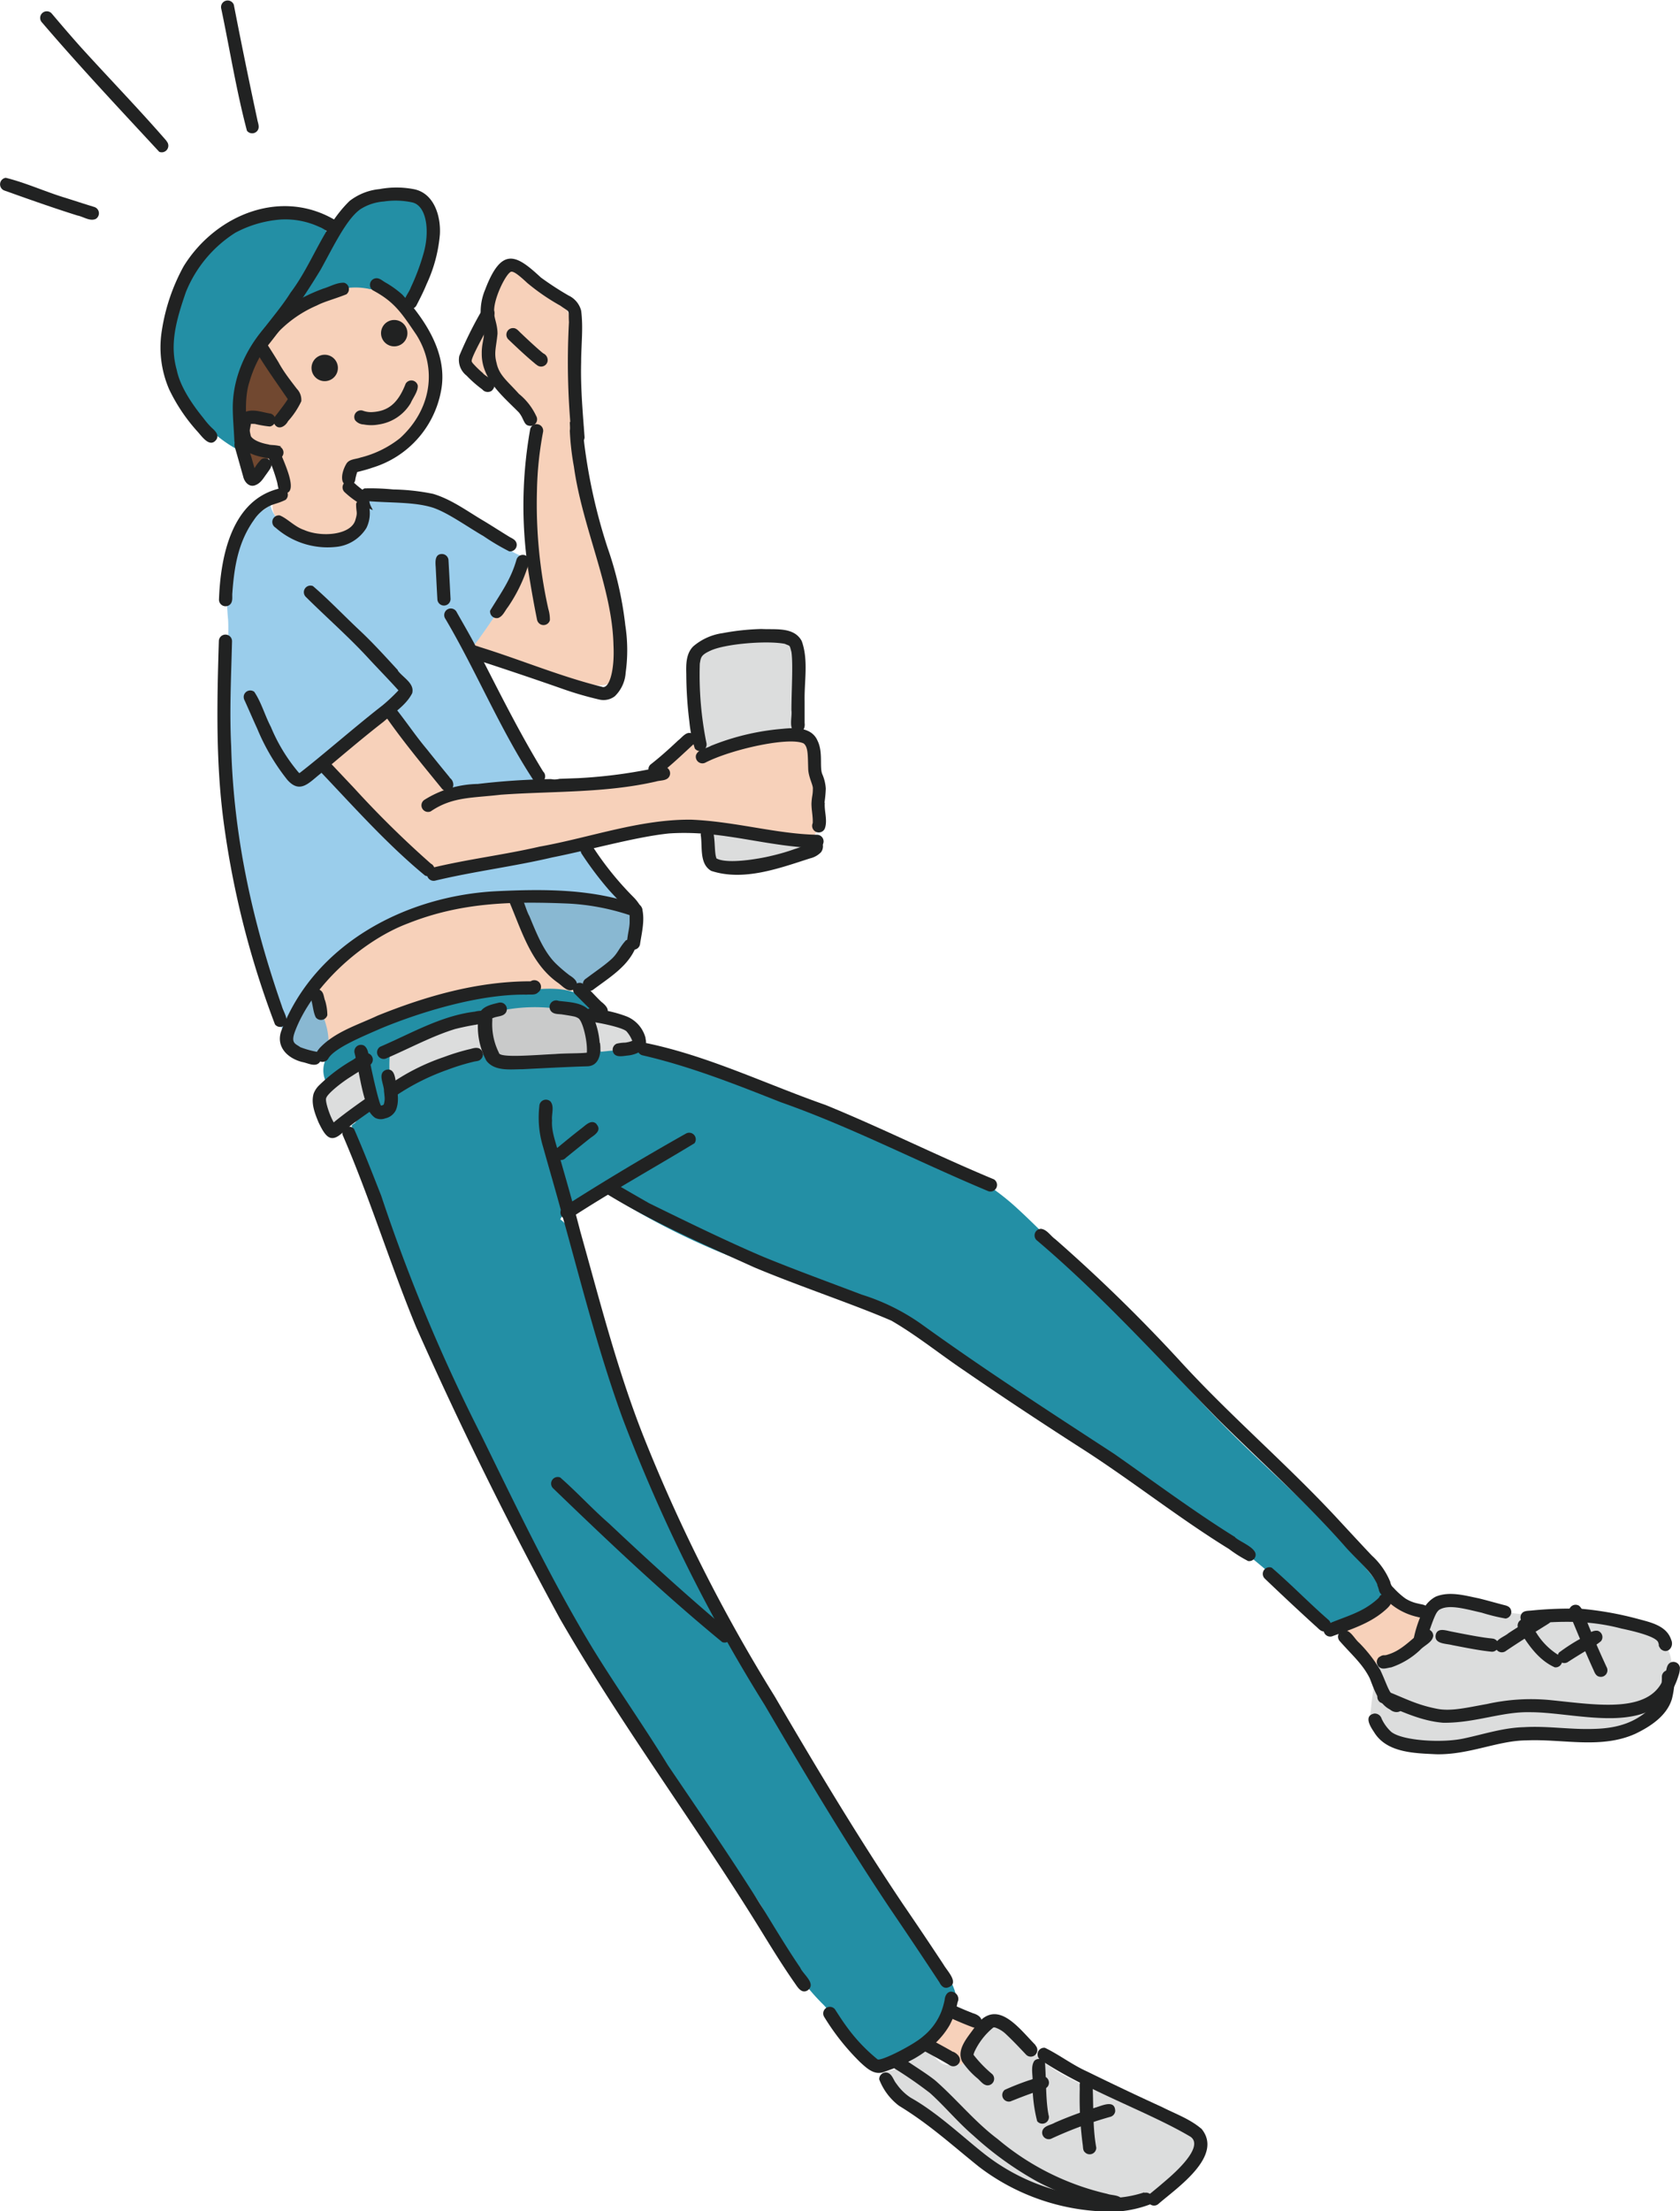 <svg id="レイヤー_1" data-name="レイヤー 1" xmlns="http://www.w3.org/2000/svg" viewBox="0 0 254.71 335.03"><path d="M36.76,63.43c2.1-.45,4.51,1.18,6.31,0a3.25,3.25,0,0,0,1-3.74,9.5,9.5,0,0,0-2.42-3.36A9.71,9.71,0,0,1,39.2,53c-1.41,2-1.72,4.56-2,7a30.87,30.87,0,0,1-.46,3.45" style="fill:#714830"/><path d="M41.09,69.06,38.3,72.24a16.83,16.83,0,0,1-.92-5.12,12.05,12.05,0,0,0,3.71,1.94" style="fill:#714830"/><path d="M43.27,48.49A22.31,22.31,0,0,1,50.71,44,15.87,15.87,0,0,1,57,44c2.26.64,2.48,2.17,4.76,2.73,1.67-3.19,1.93-6.84,3.36-10.15,2.39-5.53-2.48-7.46-6.07-7.75C54.93,28.54,52,32.7,50,36.34a4.24,4.24,0,0,0-2.77-3.12c-3.78-1.68-8.31-.74-11.85,1.39a19.86,19.86,0,0,0-9.51,17A19.36,19.36,0,0,0,36,68.11c1.06-1.84.63-4.12.58-6.24-.14-5.65,3.35-10.58,6.7-13.38" style="fill:#238fa5"/><path d="M214.5,248.92l3-5a4,4,0,0,1,1.1-1.34c1.05-.68,2.43-.19,3.61.22,8.85,3.1,18.91,1.31,27.61,4.81a6.86,6.86,0,0,1,2.43,1.47c2.22,2.31,1.19,7.5-1,9.83a10.68,10.68,0,0,1-5.81,3.35c-6.15,1.82-14.35-.53-20.63.75-2,.4-3.84,1.12-5.81,1.46a15.54,15.54,0,0,1-9.07-1.19,4.05,4.05,0,0,1-1.71-1.27,4.42,4.42,0,0,1-.39-2.86,66.68,66.68,0,0,1,1.12-7.28,1.26,1.26,0,0,1,.36-.78,1.51,1.51,0,0,1,1.15-.14c2.19.24,4.47-1.1,4.08-2" style="fill:#dcdddd"/><path d="M156.36,310.5a13,13,0,0,0-6.33-4.4c-1.66.66-2.27,2.62-3.06,4.22s-2.61,3.17-4.17,2.31c-1-.58-1.76-2.15-2.9-1.79a2.27,2.27,0,0,0-.87.64,8.89,8.89,0,0,1-5.41,2.49,54.54,54.54,0,0,0,9.86,8.83c6.24,4.6,13,8.72,20.56,10.52,4.72,1.12,10.23,1.1,13.76-2.22,2.1-2,3.14-4.79,4.1-7.51-3-2.63-7-3.65-10.72-5-5.76-2.07-11.91-4.36-14.82-8.1" style="fill:#dcdddd"/><path d="M41.41,76.05c-.6,2.44,2.13,4.38,4.54,5.07a10,10,0,0,0,5,.34,4.91,4.91,0,0,0,3.64-3.14A4,4,0,0,0,52.3,73.7c-.06-1.59,1.23-2.94,2.64-3.66s3-1,4.46-1.68a11,11,0,0,0,5.67-6.94,15.66,15.66,0,0,0-.36-9.09,13.42,13.42,0,0,0-1.46-3.2c-2.43-3.79-6.41-6.12-10.87-5.46s-9.32,4.06-11.86,7.79a1.64,1.64,0,0,0-.38.91,1.77,1.77,0,0,0,.47,1L44,58A4.61,4.61,0,0,1,45,59.64c.43,1.82-1.32,3.35-2.86,4.4a3.45,3.45,0,0,0-4.21-.38,2.56,2.56,0,0,0-.13,3.93,17.11,17.11,0,0,0,2.38,1,5,5,0,0,1,1.11.88,5.89,5.89,0,0,1,1.94,3.4,3.39,3.39,0,0,1-1.77,3.23" style="fill:#f7d1ba"/><path d="M40.48,77.16c-2.22.46-3.37,2.86-4.19,5a24,24,0,0,0-1.88,6.65A41.56,41.56,0,0,0,34.59,94c.1,2.34-.11,4.68-.24,7a127.2,127.2,0,0,0,1.06,24,33.48,33.48,0,0,1,1.86,9.86,22.48,22.48,0,0,0,.44,5.12,34.21,34.21,0,0,0,1.76,4.2c1.94,4.75,1.6,10.57,5,14.4a10,10,0,0,1-.1-5,9.34,9.34,0,0,1,1.85-2.91q2.37-2.86,5-5.5a26.9,26.9,0,0,1,5.09-4.26c3.53-2.15,7.73-2.85,11.81-3.51l9.72-1.57a20.29,20.29,0,0,0,6.31,10.74,19.06,19.06,0,0,1-5.22-10.3c5.57-1,11.18,1.69,16.84,1.51A128.72,128.72,0,0,1,85,124.09c-1.75-2.69-3.3-5.52-4.85-8.34q-1.19-2.15-2.36-4.29c-2.39-4.35-4.93-8-6.86-12.54,2.1-2.56,2.69-2.51,6.13-8.68,1-1.87,2.42-3.72,2.3-5.86-5.22-2.07-8.94-7-14.24-8.85-3.38-1.17-7.07-1-10.64-.75a4.51,4.51,0,0,1-.8,6.35c-2,1.36-4.62.91-6.89.18-2.5-.79-5.24-2.21-5.79-4.78-1.46,1-2.81,2.1-.54.63" style="fill:#9acdeb"/><path d="M79.78,85.25a93.14,93.14,0,0,1-8.47,13.29,123.89,123.89,0,0,0,17.58,5c1.32.31,2.87.57,3.93-.29a4.18,4.18,0,0,0,1.17-3c.81-9.08-3.11-17.82-5-26.74a109,109,0,0,1-1.89-20.34c-.08-3.34-.59-7.42-3.69-8.69a19,19,0,0,1-1.78-.65c-1.35-.72-2.11-2.46-3.62-2.71a3,3,0,0,0-2.9,1.8,14.3,14.3,0,0,0-.93,3.51,14.92,14.92,0,0,1-2,4.75,8.88,8.88,0,0,0-1.52,2.86,3.56,3.56,0,0,0,3.89,4A3.92,3.92,0,0,1,76,58a2.53,2.53,0,0,1,1.35,1c2,2.38,4,5.07,3.83,8.14-.11,1.8-1,3.46-1.32,5.23-.81,4.35,1.89,9.2,0,12.87" style="fill:#f7d1ba"/><path d="M59.56,108.14a48.54,48.54,0,0,0,8.28,11.51,3.16,3.16,0,0,0,1.14.86,3.43,3.43,0,0,0,1.93-.05c8.18-1.73,16.69-1.13,24.93-2.53a8.9,8.9,0,0,0,4.68-1.84c.71-.65,1.21-1.5,1.88-2.19a5.87,5.87,0,0,1,4.09-1.72c-1,.45-.18,2.2,1,2.23s2-.8,3-1.32a11.64,11.64,0,0,1,4.17-1l6.53-.73a1.69,1.69,0,0,1,1.26.18,1.65,1.65,0,0,1,.48.84,24.43,24.43,0,0,1,.79,5.52c.13,2,.27,3.94.4,5.92a5.3,5.3,0,0,1,0,1.54,3.65,3.65,0,0,1-3.32,2.46,13,13,0,0,1-4.35-.69c-12.59-3.29-25.89-.5-38.6,2.3l-9.68,2.13a4.21,4.21,0,0,1-2,.1,4.08,4.08,0,0,1-1.52-1c-5.2-4.78-10.19-9.79-14.92-15a45.65,45.65,0,0,1,9.94-7.47" style="fill:#f7d1ba"/><path d="M49.79,158.36A11.67,11.67,0,0,0,48.37,153a4.9,4.9,0,0,1-.63-3.12,3.72,3.72,0,0,1,.74-1.33,17.68,17.68,0,0,1,4-3.14,20.9,20.9,0,0,0,5.1-4.63,33,33,0,0,1,20.62-4.27A25.83,25.83,0,0,0,88,150.19c-9.62-.38-19.65-.44-28.33,3.72A26.22,26.22,0,0,1,55,156c-1.82.47-3.93.45-5.22,2.41" style="fill:#f7d1ba"/><path d="M210.72,242.25a8.8,8.8,0,0,0,4.13,1.84,2.08,2.08,0,0,1,.82.22,1.63,1.63,0,0,1,.64,1.48,5.33,5.33,0,0,1-2,3.84,12.39,12.39,0,0,1-3.9,2.11,2.92,2.92,0,0,1-2,.23,3.11,3.11,0,0,1-1.13-.95c-1-1.19-2-2.37-3-3.56a1.41,1.41,0,0,1-.34-.59c-.08-.45.3-.84.68-1.09,2.18-1.49,5.37-1.59,6.1-3.53" style="fill:#f7d1ba"/><path d="M140.79,310a46.21,46.21,0,0,0,3.58-6.41,18.41,18.41,0,0,0,4.71,3.52l-3.26,5.72a13.18,13.18,0,0,1-5-2.83" style="fill:#f7d1ba"/><path d="M91,159.38c4.15-1.24,8.68-.23,12.72,1.3,24.36,9.23,40.35,13.18,50.27,22.19,8.65,7.86,22.82,24.19,31,32.55,8,8.15,16.94,15.35,23.86,24.39a2.34,2.34,0,0,1,.67,1.61,2.37,2.37,0,0,1-1,1.37c-2.19,1.87-5,3.87-7.7,2.83a8.3,8.3,0,0,1-2.73-2.1c-7.85-7.86-17.07-14.21-26.23-20.5l-27.63-19A56.18,56.18,0,0,0,133.93,198a68.6,68.6,0,0,0-7.17-2.27c-13.16-3.76-23.49-7.8-35.05-15.12-1.5,1.19-6.22,2.57-6.76,4.15,2,1.27,2.53,5.65,3,8,2,9.34,6,18.13,9.92,26.83,12.21,27,24.65,54.36,43.71,77,2.2,2.61,4.58,5.91,2.85,8.86a7.71,7.71,0,0,1-2.09,2.45A57.61,57.61,0,0,1,132,313.66c-4.51-3.84-4.81-7.61-7.24-10-5-5-5.88-8.59-9.27-14.76-2.11-3.83-11.46-13.45-13.56-17.29-3.79-7-5.75-10.87-10.3-17.37-5.66-8.08-9.92-17.05-14.15-26l-4.26-9c-1.9-4-3.8-8-5.63-12.06A362.22,362.22,0,0,1,53.3,170.55s.51-.47.45-.33a8.41,8.41,0,0,0,1.54-8.1,1.17,1.17,0,0,0-.4-.63c-.43-.28-1,0-1.39.37l-3.59,2.82a4,4,0,0,1-.33-4.55,9.32,9.32,0,0,1,3.55-3.27c8.06-4.87,17.78-5.93,27.14-6.87,3.19-.32,6.86-.48,9.09,1.82a18.61,18.61,0,0,0,2,2.29c1.19.89,2.81.91,4.15,1.55s2.29,2.64,1.11,3.54a28.31,28.31,0,0,1-5.63.19" style="fill:#238fa5"/><path d="M88.37,149.59c1.07-.66,2.59-.58,3.42-1.54a5.87,5.87,0,0,0,.7-1.28c.74-1.47,2.12-2.51,3.07-3.86s1.35-3.4.15-4.52a4.44,4.44,0,0,0-2.41-.9q-6.84-1.06-13.74-1.53a1.82,1.82,0,0,0-1.55.38c-.49.56-.12,1.43.26,2.07,2.83,4.85,5.86,9.89,10.1,11.18" style="fill:#89b8d2"/><path d="M47.37,150.38c1.32,2.84,2.7,5.27,2.4,8.39-1.21,1.34-4.48,1.68-5.53.21a5.19,5.19,0,0,1-.16-5.16,7.17,7.17,0,0,1,3.29-3.44" style="fill:#89b8d2"/><path d="M47.88,167.15c.55.94,1.1,1.88,1.66,2.82.14.26.33.54.62.59a1,1,0,0,0,.54-.12,28.36,28.36,0,0,0,5.64-3.22,1.46,1.46,0,0,0,.63-.74,1.53,1.53,0,0,0-.18-1l-1.64-3.77a.87.87,0,0,0-.35-.48.88.88,0,0,0-.82.13,16.64,16.64,0,0,0-6.1,5.76" style="fill:#dcdddd"/><path d="M59.1,159.8a21.29,21.29,0,0,0,.26,5.35,28.82,28.82,0,0,1,12.45-5.08,2.78,2.78,0,0,0,1.67-.65,2.26,2.26,0,0,0,0-2.55,5.72,5.72,0,0,1-1-2.49l-8.54,2.05a10.73,10.73,0,0,0-3.41,1.24c-1,.66-1.83,1.77-1.34,2.13" style="fill:#dcdddd"/><path d="M88.88,154.14a24.61,24.61,0,0,1,2.2,5.21l5-.49a1.62,1.62,0,0,0,.81-.23,1.17,1.17,0,0,0,.43-.95c0-1.57-1.65-2.65-3.2-2.83s-3.15.19-4.7-.08c-.42-.08-.94-.34-.55-.63" style="fill:#dcdddd"/><path d="M73.59,153.75a24.93,24.93,0,0,1,13.91-.31,1.56,1.56,0,0,1,.74.36,1.61,1.61,0,0,1,.35.81c.45,2,.91,4,1.36,6a121.65,121.65,0,0,1-13.23.22,3.8,3.8,0,0,1-1.54-.28,3.52,3.52,0,0,1-1.43-1.84c-.83-1.87-1.44-4.59-.16-5" style="fill:#c9caca"/><path d="M120.77,110.69l-.09-12a2,2,0,0,0-.32-1.31,1.92,1.92,0,0,0-1.1-.52c-3.44-.72-7-.08-10.41.82a6.21,6.21,0,0,0-2.28,1c-1.73,1.34-1.67,3.92-1.45,6.1l.73,7.24c.1,1,.45,2.27,1.46,2.37a2.14,2.14,0,0,0,1-.21c4.23-1.63,8.67-3.68,12.48-3.4" style="fill:#dcdddd"/><path d="M122.68,127.68c-.78.94-1.71,2-2.93,2a8,8,0,0,1-1.1-.09,14.25,14.25,0,0,0-4.5.75,15.56,15.56,0,0,1-4.86.29,2.82,2.82,0,0,1-1.75-.62,2.51,2.51,0,0,1-.61-1.78,3.38,3.38,0,0,1,1.77-3.32,4.51,4.51,0,0,1,2.69.11l10.94,2.72c-.22.13-.44.25.35-.08" style="fill:#dcdddd"/><path d="M61,44.64a15,15,0,0,0-2.51-1.81c-.52-.27-1-.82-1.65-.64A1,1,0,0,0,56.55,44c3.28,1.75,4.36,3.46,6.6,6.76,3.22,5.15,2.19,11.36-2.51,15.63a15.7,15.7,0,0,1-6,2.94c-.72.26-1.68.21-2.12.93s-.89,2-.52,2.8a1,1,0,0,0,1.87-.45,8.34,8.34,0,0,1,.29-1.09c.79-.2,1.57-.4,2.33-.67A15,15,0,0,0,66.84,59.36C68,53.76,64.58,48.58,61,44.64" style="fill:#212222"/><path d="M52.18,42.84c-1.08-.06-2.12.58-3.14.88a26.39,26.39,0,0,0-5.27,2.61c-4.89,3.5-8.44,9.25-8.48,15.35,0,1.7.17,3.38.24,5.08a1,1,0,0,0,.3.7,1,1,0,0,0,1.7-.7c-.18-3.31-.55-6.33.3-8.94A18,18,0,0,1,48.05,46.28c1.09-.58,2.76-1,4.47-1.69a1,1,0,0,0-.34-1.75" style="fill:#212222"/><path d="M62.68,28.65a14,14,0,0,0-5.13,0A8.77,8.77,0,0,0,53,30.45c-4,3.88-5.61,9.48-8.94,13.88-1.78,2.85-4.23,5.34-5.94,8.18a1,1,0,0,0,1.85.64,107.48,107.48,0,0,0,8.63-12.27c1.89-3.39,3.94-7.77,6.1-9.22a7.62,7.62,0,0,1,3.49-1.13,12,12,0,0,1,4.23.12c2.26.42,2.77,4.31,1.81,7.69a33.05,33.05,0,0,1-1.94,5.2c-.29.85-1.12,1.62-1,2.53a1,1,0,0,0,1.23.7,1,1,0,0,0,.6-.46c.56-1.08,1.11-2.16,1.57-3.29a22.17,22.17,0,0,0,2-7.48c.17-2.78-.87-6.31-4-6.89" style="fill:#212222"/><path d="M51.14,33.55c-8.3-5.2-18.41-1.09-23.29,6.78A29.4,29.4,0,0,0,24.55,50a16,16,0,0,0,1.1,9A26.58,26.58,0,0,0,30,65.45c.68.77,1.86,2.47,2.82,1.13.41-.67-.15-1.25-.63-1.69s-.95-1-1.39-1.59c-1.43-1.76-3.46-4.56-4-7.24-1.09-3.84-.15-7.37,1.38-11.8a19.14,19.14,0,0,1,7.5-9,17.33,17.33,0,0,1,6.89-2,12.25,12.25,0,0,1,5.86,1.13c.83.29,1.57,1.15,2.49,1a1,1,0,0,0,.24-1.83" style="fill:#212222"/><path d="M42.64,67.65c-.92-.29-1.6-.17-1.93-.31-1.9-.34-2.56-1-2.68-1.27-.23-1-.19-.71,0-1.77,0,0,0,0,0-.07l0,0h0a2.57,2.57,0,0,1,.48,0h.13a16.19,16.19,0,0,0,2.26.39,1,1,0,0,0,.13-1.95c-1.33-.2-2.86-.86-4.12-.11-1.28.92-1.41,2.92-.88,4.3.73,1.69,2.73,2.24,4.4,2.53.73,0,1.64.45,2.25-.11a1,1,0,0,0-.2-1.58" style="fill:#212222"/><path d="M49.23,53.75a2,2,0,0,0,0,4,2,2,0,0,0,0-4" style="fill:#212222"/><path d="M59.77,48.48a2,2,0,0,0,0,4,2,2,0,0,0,0-4" style="fill:#212222"/><path d="M45,58.9c-1-1.31-2-2.57-2.77-4-.55-.91-1.12-1.8-1.69-2.69a1,1,0,0,0-.6-.46,1,1,0,0,0-1.13,1.47c1.48,2.51,3.19,4.85,4.82,7.25-.28.5-1.13,1.6-1.61,2.23-.3.38-.69.8-.52,1.32.5,1.24,1.67.74,2.18-.22a12.25,12.25,0,0,0,2-3A2.43,2.43,0,0,0,45,58.9" style="fill:#212222"/><path d="M63.33,58.38a1,1,0,0,0-1.83-.24c-1.21,3.12-2.78,4.18-5.12,4.3a3.52,3.52,0,0,1-1.4-.23,1,1,0,0,0-.77.1,1,1,0,0,0-.36,1.37,1.73,1.73,0,0,0,1.28.63,6.19,6.19,0,0,0,2.31,0,6.78,6.78,0,0,0,4.83-3.24c.35-.82,1.18-1.83,1.06-2.72" style="fill:#212222"/><path d="M42.42,68.36a1,1,0,0,0-1.93.53A27.76,27.76,0,0,1,42,73c.17.66.16,1.67,1,1.74,2.59.19-.2-5.18-.57-6.4" style="fill:#212222"/><path d="M41.12,70.17a1,1,0,0,0-1.47-.6,6.45,6.45,0,0,0-1.06,1.36c-.18-.62-.41-1.4-.48-1.69-.37-.88-.28-2.1-1.06-2.72a1,1,0,0,0-1.47,1.13c.44,1.52.85,3,1.29,4.55.18.81.88,1.65,1.79,1.33s1.29-1.13,1.81-1.8c.3-.47.83-1,.65-1.56" style="fill:#212222"/><path d="M55.74,76a1,1,0,0,0-1.75.34c0,1.39.27,1.16-.09,2.37-.59,2.38-5.19,2.74-7.81,1.58-1.41-.47-2.55-1.76-3.68-2.2a1,1,0,0,0-.64,1.85,11.9,11.9,0,0,0,9,2.94A6.12,6.12,0,0,0,55.55,80a5,5,0,0,0,.19-4" style="fill:#212222"/><path d="M56.26,76.76a2.5,2.5,0,0,1-.19-1.87,9.81,9.81,0,0,1-1.78-1.21c-.43-.31-.78-.84-1.35-.84a1,1,0,0,0-.71,1.71,13.75,13.75,0,0,0,4.3,2.74l-.27-.53" style="fill:#212222"/><path d="M60.33,101.55c-1.84-2-3.65-4-5.58-5.83C52.3,93.44,50,91,47.45,88.8a1,1,0,0,0-1.1,1.62C49.55,93.6,53,96.6,56,99.89c1.46,1.57,3,3.14,4.41,4.71A26.84,26.84,0,0,1,58,106.87c-4.1,3.18-9.16,7.62-12.57,10.25l-.07,0-.11-.11a26.15,26.15,0,0,1-4.18-6.87c-.91-1.73-1.44-3.72-2.52-5.32a1,1,0,0,0-1.57.52,1.07,1.07,0,0,0,.1.77c.65,1.42,1.26,2.86,1.91,4.27a32.17,32.17,0,0,0,4.56,7.76c1.93,2.2,3.3.45,5-.89,3.18-2.66,6.33-5.36,9.6-7.9,1.51-1.33,3.4-2.48,4.34-4.31.41-1.51-1.42-2.38-2.18-3.45" style="fill:#212222"/><path d="M42.43,74c-7.34,1.7-9,10.37-9.23,16.85a1,1,0,0,0,1.71.71c.45-.47.25-1.17.32-1.75.28-3.87.86-7.64,3.25-11a6.11,6.11,0,0,1,2.13-2c.83-.5,1.44-.46,2.69-1.08A1,1,0,0,0,42.43,74" style="fill:#212222"/><path d="M42.71,152.38c-4.54-13.06-7.31-25.88-7.66-39.31-.27-5.31,0-10.61.13-15.92a1,1,0,0,0-2,0c-.29,9.36-.49,18.76.82,28.06a136.64,136.64,0,0,0,7.69,30,1,1,0,0,0,1.75-.34c.1-.86-.52-1.68-.73-2.51" style="fill:#212222"/><path d="M68.18,117.79c-1.17-1.42-2.32-2.84-3.47-4.28-1.73-2.07-2.81-3.74-4.68-6.12a1,1,0,0,0-1.47,1.29c2.11,3,4.37,5.82,6.67,8.64l1.82,2.23a1.05,1.05,0,0,0,.71.29c1.19-.07,1.23-1.42.42-2" style="fill:#212222"/><path d="M65.32,130.85a150.73,150.73,0,0,1-11.61-11.42q-1.89-2-3.72-3.94a1,1,0,0,0-1.42,1.42c5.13,5.39,10.11,11,15.86,15.74a1,1,0,0,0,.89-1.8" style="fill:#212222"/><path d="M100.36,116.15a74.7,74.7,0,0,1-12.73,1.75l-2.78.1a4.45,4.45,0,0,1-.72.1,2.88,2.88,0,0,1-.59-.06,108.49,108.49,0,0,0-11.1.74,15.66,15.66,0,0,0-8.13,2.43,1,1,0,0,0,1,1.72c3.27-2.23,6.22-2,10.62-2.52,7.85-.56,15.8-.23,23.53-2,.67-.21,1.6-.07,2-.74a1,1,0,0,0-1.12-1.47" style="fill:#212222"/><path d="M123.9,126.48c-6.2-.12-12.33-2-19.11-2.29-7.83-.07-15.33,2.72-23,4.09-5.4,1.25-10.92,1.9-16.31,3.21a1,1,0,0,0,.53,1.93c5.86-1.4,11.86-2.13,17.72-3.51,5.85-1.16,12.64-3.11,17.69-3.63,7.51-.51,13.52,1.64,21,2.16.71,0,1.58.27,2.16-.26a1,1,0,0,0-.71-1.7" style="fill:#212222"/><path d="M125,121.62a18.57,18.57,0,0,0,.2-2.14,6.39,6.39,0,0,0-.53-2.18c-.45-1.08.15-3.32-.72-5.07-.89-2.09-3.45-2-5.36-1.8A37,37,0,0,0,107.79,113c-.74.44-1.93.51-2.26,1.39a1,1,0,0,0,1.47,1.13c3.92-2,12.66-3.93,14.84-2.88.72.55.62,1.88.7,4,.09,1.22.76,2.35.7,2.87,0,1-.15,1-.21,2.25,0,1,.24,2,.19,2.95a1,1,0,0,0,1.83.83c.46-1.25-.11-2.63,0-3.92" style="fill:#212222"/><path d="M105,111.18c-.91-.51-1.56.55-2.18,1-1.35,1.27-2.73,2.52-4.2,3.66A1,1,0,0,0,100,117.3c1.82-1.4,3.47-3,5.16-4.55a1,1,0,0,0-.2-1.57" style="fill:#212222"/><path d="M121.51,97.05c-1.19-2.1-4-1.63-6.05-1.75a36.58,36.58,0,0,0-5.91.63,8.68,8.68,0,0,0-4.44,2c-1.11,1.1-1.1,2.74-1.06,4.2a60.12,60.12,0,0,0,.47,7.23,19.37,19.37,0,0,0,.83,4.06,1,1,0,0,0,1.75-.87,52,52,0,0,1-1-12c.17-.94.13-1.3,1.69-2,2.22-1,8.46-1.53,11.2-1,.84.39.69.08,1,1.23.27,1.78,0,6.09,0,8.85.16,1.09-.63,3.22,1,3.38.78,0,1.1-.78,1-1.46,0-1.1,0-2.2,0-3.29-.07-3,.61-6.24-.44-9.14" style="fill:#212222"/><path d="M124.1,127.18a1,1,0,0,0-1.36.68c-.22.08-1.73.62-2.26.78-4,1.46-10.23,2.42-11.88,1.4h0l0,0,0,0,0-.07c-.29-.83-.15-2.35-.45-3.86a1,1,0,0,0-1.91.39c.29,1.81-.25,4.37,1.59,5.45,4.92,1.61,10.29-.39,15-1.9a3.38,3.38,0,0,0,1.62-.9c.46-.54.48-1.62-.29-1.89" style="fill:#212222"/><path d="M78.3,82.28c-.13-.47-.57-.67-1-.9-1.28-.78-2.55-1.6-3.83-2.38-2.54-1.48-4.94-3.31-7.79-4.17a32.32,32.32,0,0,0-6.06-.67A34.38,34.38,0,0,0,55.26,74a1,1,0,0,0,.38,1.92c3.59.3,7.16.1,10,1,2.26.76,5,2.76,7.7,4.33a34.49,34.49,0,0,0,3.87,2.29,1,1,0,0,0,1.1-1.24" style="fill:#212222"/><path d="M80.13,84.56a1,1,0,0,0-1.82.23c-.86,3-2.25,4.87-4,7.73a1,1,0,0,0,1.25,1.1c.7-.27,1-1.09,1.44-1.63a23.56,23.56,0,0,0,2.15-3.86c.41-.92.73-1.86,1.06-2.8a1,1,0,0,0-.1-.77" style="fill:#212222"/><path d="M83.13,92.25a73,73,0,0,1-1.72-17.86,52.41,52.41,0,0,1,.91-8.86A1,1,0,0,0,80.39,65a65.9,65.9,0,0,0-.17,22.24c.37,2.25.76,4.5,1.22,6.73a1.06,1.06,0,0,0,.46.6,1,1,0,0,0,1.47-.6,5.63,5.63,0,0,0-.24-1.72" style="fill:#212222"/><path d="M82.33,116.87c-3.58-5.85-6.63-12-9.76-18.09-1-2-2.18-4-3.31-6a1,1,0,1,0-1.72,1c4.72,8,8.3,16.8,13.44,24.58a1,1,0,0,0,1.35-1.48" style="fill:#212222"/><path d="M97.31,137.69a6.76,6.76,0,0,0-1.26-1.76,47.32,47.32,0,0,1-6.17-7.63,1,1,0,0,0-1.73,1,51.86,51.86,0,0,0,4.1,5.46c1.08,1.23,2.63,2.71,3.14,3.53a1.37,1.37,0,0,1,.07.29c0,.23,0,.91,0,1.1,0,.88-.29,1.72-.41,3.14a1,1,0,0,0,2,.14c.27-1.73.73-3.55.31-5.28" style="fill:#212222"/><path d="M96.64,137.11c-6.83-2.47-14.23-2.42-21.39-2.08-13.6.69-27.43,7.86-32.54,21-1,2.48.83,4.32,3.15,4.89.81.14,2,.84,2.62,0a1,1,0,0,0-.52-1.57,14.37,14.37,0,0,1-2.43-.69c-.73-.54-1.46-.56-.83-2.32,2.56-6.91,10.19-13.83,17.2-16.45,7.91-3.13,15.4-3.34,24-3a34.88,34.88,0,0,1,10.23,2,1,1,0,0,0,.53-1.93" style="fill:#212222"/><path d="M94.79,94.6A54.14,54.14,0,0,0,92.12,83a84,84,0,0,1-3.61-16.4,10.53,10.53,0,0,1-.05-2,1.87,1.87,0,0,1-.91-.09,7.12,7.12,0,0,1-1.16-.62c0,.46.07,1,0,1.37a39.59,39.59,0,0,0,.62,5.43c1.29,9.3,5.83,18.4,6,27.08.2,3.84-.66,6.77-1.78,6.28-6.26-1.55-12.25-4.08-18.43-6-.46-.15-1-.42-1.44-.12a1,1,0,0,0,.24,1.83c4.67,1.52,9.33,3.08,14,4.72A50.88,50.88,0,0,0,90.9,106a2.81,2.81,0,0,0,2.3-.5,5.44,5.44,0,0,0,1.66-3.6,24.54,24.54,0,0,0-.07-7.26" style="fill:#212222"/><path d="M68,84.94a1,1,0,0,0-1-1c-1.1,0-1,1.21-.94,2,.08,1.6.16,3.21.25,4.81a1,1,0,0,0,2,0q-.15-2.91-.31-5.83" style="fill:#212222"/><path d="M88.11,54.87c0-2.6.34-5.21,0-7.8a3.51,3.51,0,0,0-1.9-2.29,46.43,46.43,0,0,1-4.2-2.73c-3.65-3.38-5.91-4.86-8.45,1.82a8.73,8.73,0,0,0-.69,3.38,22.84,22.84,0,0,0,.5,3c.07,1.05-.35,1.77-.33,3.31C73,57.44,76.21,60,78.67,62.49a4.48,4.48,0,0,1,.6,1c.21.41.38.92.88,1A1,1,0,0,0,81.28,63a9.44,9.44,0,0,0-2.6-3.32c-1.8-2-3-2.83-3.39-4.67-.43-1.59-.06-2.35.14-4.45,0-1.42-.53-2.36-.5-3.19-.19-1.9,1.6-5.53,2.39-6.1.32-.33,1,.09,2.63,1.61a32.31,32.31,0,0,0,5,3.43c1.6,1.16,1.19.41,1.31,2.52a111.47,111.47,0,0,0,.46,17.81,1,1,0,0,0,1.91-.38c-.28-3.8-.62-7.59-.52-11.4" style="fill:#212222"/><path d="M82.37,53.54c-.51-.37-2.37-2.08-3.32-3-.39-.33-.71-.85-1.27-.83a1,1,0,0,0-.71,1.71c1.3,1.24,2.61,2.48,4,3.63a1.7,1.7,0,0,0,.3.23A1,1,0,0,0,83,54.83a1.11,1.11,0,0,0-.64-1.29" style="fill:#212222"/><path d="M73.23,56.54A14.08,14.08,0,0,1,71.65,55a1.48,1.48,0,0,1-.14-.25l0-.07c0-.68,2-4.18,3.35-6.77a1,1,0,0,0-1.73-1,58.66,58.66,0,0,0-3.49,7,3,3,0,0,0,1.1,3A18.21,18.21,0,0,0,73.12,59a1.07,1.07,0,0,0,1.45.19c1.29-1.34-.91-2.07-1.34-2.63" style="fill:#212222"/><path d="M94.93,142.43c-1.16,1.28-1.21,2-2.35,3s-2.15,1.65-3.72,2.83a1,1,0,0,0-.46.6A1,1,0,0,0,89.87,150c2.45-1.85,5.37-3.56,6.54-6.53a1,1,0,0,0-1.48-1" style="fill:#212222"/><path d="M86.27,147.71a22.59,22.59,0,0,1-1.92-1.64c-1.93-1.85-3.07-4.82-4.09-7.27-.57-1-.86-2.76-1.68-3.52a1,1,0,0,0-1.46,1.13c1.92,4.42,3.29,9.49,7.39,12.44.73.47,1.62,1.68,2.54,1,1-.87,0-1.65-.78-2.13" style="fill:#212222"/><path d="M49.27,151.57c-.19-.53-.18-1.23-.72-1.55a1,1,0,0,0-1.47,1.13c.37,1,.36,2.12.8,3a1,1,0,0,0,1.75-.34,7.81,7.81,0,0,0-.36-2.28" style="fill:#212222"/><path d="M80.41,148.68c-8,0-15.8,2.23-23.16,5.2-3,1.41-6.46,2.44-8.79,4.92-.31.38-.68.83-.52,1.35a1,1,0,0,0,1.83.24c.92-1.6,5.14-3.32,8.1-4.62,6.07-2.5,14.93-5.19,22-5.07.57-.06,1.26.12,1.7-.33a1,1,0,0,0-1.12-1.69" style="fill:#212222"/><path d="M90.92,158a12.29,12.29,0,0,0-1.07-4.13c-.89-2-3.3-2-5.15-2.22a1,1,0,0,0-1.06,1.66c.48.43,1.2.29,1.8.43-.6-.1,1.11.16,1.44.24a2.06,2.06,0,0,1,.85.33h0c.62.52,1.21,3,1.25,4.51a4,4,0,0,1,0,.49c0,.06,0,.12,0,.18-.89.13-3.31.08-4.83.21-3.21.15-8.52.63-8.51-.2a9.56,9.56,0,0,1-1-4.85s0-.09,0-.14a1.89,1.89,0,0,1,0-.23l0,0a.08.08,0,0,1,0,0l0,0,.19-.07c.62-.26,1.49-.18,1.88-.81a1,1,0,0,0-1.13-1.47c-1.17.29-2.64.57-3,1.93a10.93,10.93,0,0,0,1.16,6.85C75,162.37,77.45,162,79.24,162c3.24-.16,6.49-.34,9.73-.44,1.89,0,2.22-2,2-3.52" style="fill:#212222"/><path d="M60,163.88c-.12-.83-.31-2.07-1.45-1.79-1.39.5-.32,2.17-.33,3.21-.09-.64.06.43.06.65a2.91,2.91,0,0,1-.11,1.42v0a1.47,1.47,0,0,1-.39.15h0c-.28-.21-1.24-4.39-1.63-6.36-.32-.88-.14-2.12-.92-2.72a1,1,0,0,0-1.47,1.12c.71,2.85,1,5.82,2.1,8.56a3,3,0,0,0,1,1.24,1.88,1.88,0,0,0,1.54.09A2.34,2.34,0,0,0,60,168.24c.6-1.37.25-2.93,0-4.36" style="fill:#212222"/><path d="M72.76,158.9c-.56-.31-1.18,0-1.76.11a33.34,33.34,0,0,0-3.68,1.14,32.76,32.76,0,0,0-8.42,4.28,1,1,0,0,0,1.29,1.47,34.45,34.45,0,0,1,7.64-3.81,32.59,32.59,0,0,1,4-1.23c.34-.09.75-.07,1-.31a1,1,0,0,0-.1-1.65" style="fill:#212222"/><path d="M73.25,153.16a3.86,3.86,0,0,0-1.26.12c-5.14.62-9.67,3.31-14.36,5.32a1,1,0,0,0,1,1.73c3.78-1.65,6.93-3.36,10.37-4.42a40.67,40.67,0,0,1,4.24-.82,1,1,0,0,0,.6-.46,1,1,0,0,0-.6-1.47" style="fill:#212222"/><path d="M55.6,166.34c-1.36.93-3.91,2.78-5,3.72-.67-1.14-1.35-3.32-1.14-3.7.19-.63,2.11-2.21,3.73-3.23.93-.6,1.88-1.18,2.84-1.72a1,1,0,0,0,.46-.6,1,1,0,0,0-1-1.26,6.49,6.49,0,0,0-1.93,1,25.12,25.12,0,0,0-5.29,4,3.55,3.55,0,0,0-.71,1.12c-.44,1.46.16,3,.74,4.39,1.09,2.27,1.92,3.38,4,1.18,1.31-1.11,2.44-1.88,4.21-3.12a1,1,0,0,0,.46-.6,1,1,0,0,0-1.47-1.13" style="fill:#212222"/><path d="M121.35,298.16c-1.37-2-2.65-4.07-3.93-6.14-5.08-8.38-10.66-16.44-16.15-24.55-3.68-6-7.76-11.76-11.44-17.76-6.3-10.4-11.54-21.39-16.89-32.29a263,263,0,0,1-15.15-36.27c-1.33-3.37-2.65-6.77-4.1-10.08a1,1,0,0,0-1.75.87c4.13,9.54,7.17,19.49,11.13,29.08q10,22.51,21.81,44.21c9.58,16.62,21.16,32,31.15,48.34,1.46,2.36,2.93,4.71,4.54,7,.43.63,1,1.52,1.87,1,1.37-1-.61-2.36-1.09-3.39" style="fill:#212222"/><path d="M143.06,297.67q-3.06-4.64-6.19-9.21C130,278.23,123.66,267.64,117.44,257a249.06,249.06,0,0,1-20-39.68c-3.92-10-6.54-20.37-9.44-30.67-1-3.9-2.13-7.79-3.24-11.67-.54-2.07-1.18-3.56-1.06-5.23-.11-.93.38-2.06-.23-2.85a1,1,0,0,0-1.7.71,15.14,15.14,0,0,0,.55,6.1c.95,3.4,1.95,6.79,2.87,10.21,2.91,10.42,5.53,20.93,9.25,31.1a246.84,246.84,0,0,0,21.52,43.35c6.1,10.42,12.29,20.8,19,30.83,2.52,3.7,5,7.41,7.48,11.17.22.46.62.91,1.18.79,2-.57,0-2.5-.56-3.49" style="fill:#212222"/><path d="M144.28,301.75c-.71,0-1,.65-1.06,1.26a11.51,11.51,0,0,1-.49,1.74A9.09,9.09,0,0,1,140,308.5c-1.43,1.31-6.41,3.83-6.95,3.52a25.94,25.94,0,0,1-4.72-5c-.59-.8-1.12-1.63-1.66-2.46a.94.94,0,0,0-.59-.46,1,1,0,0,0-1.13,1.47,35.55,35.55,0,0,0,5.46,6.88c.91.83,2,1.89,3.32,1.56,4-1.27,8.14-3.48,10.27-7.22a12.23,12.23,0,0,0,1.18-3.43,1.1,1.1,0,0,0-.91-1.59" style="fill:#212222"/><path d="M157,309.86c-2.65-2.69-6-7.43-9.28-2.62-1,1.43-2.72,3.23-1.87,5.07a11.94,11.94,0,0,0,2.25,2.51c.52.39.92,1.12,1.63,1.14a1,1,0,0,0,.71-1.7,18.76,18.76,0,0,1-2.84-2.93v0c0-.1.08-.27.11-.39a10.34,10.34,0,0,1,2.91-3.76h.2a4.41,4.41,0,0,1,1.75,1.07c1.06,1,2,2,3,3.06a1,1,0,0,0,.71.3,1,1,0,0,0,.7-1.71" style="fill:#212222"/><path d="M147.45,305c-1-.38-1.6-.65-3-1.26a1,1,0,0,0-1,1.72c1.36.61,2.73,1.22,4.13,1.73a1,1,0,0,0,1-.36c.7-1-.32-1.62-1.19-1.83" style="fill:#212222"/><path d="M169.94,333c-.57-.46-1.41-.37-2.09-.61a39.4,39.4,0,0,1-16.58-8.29c-3.5-2.62-6.24-6.06-9.52-8.92-1.28-1-2.68-1.86-4-2.76-.56-.3-1.06-.95-1.76-.76a1,1,0,0,0-.24,1.82,63.39,63.39,0,0,1,5.26,3.65c2.27,2.05,4.22,4.43,6.55,6.42a50.84,50.84,0,0,0,9.73,7,41.83,41.83,0,0,0,12.11,4.13,1,1,0,0,0,.58-1.69" style="fill:#212222"/><path d="M182.1,322.5c-1.72-1.46-3.9-2.23-5.89-3.24q-5.73-2.62-11.41-5.41c-2.23-1-4.2-2.53-6.37-3.58a1,1,0,0,0-.64,1.85c6.82,4.58,16.5,7.93,22.7,11.62,1.58,1.1-.35,3.66-3.23,6.2-1,.87-2,1.72-3,2.52a1.05,1.05,0,0,0-.29.71,1,1,0,0,0,1.71.71c2.8-2.42,9.91-7.25,6.45-11.38" style="fill:#212222"/><path d="M144.48,310.88c-1.24-.72-2.5-1.39-3.75-2.07a1,1,0,0,0-1,1.73c1.44.78,2.9,1.55,4.31,2.4a1,1,0,0,0,1.11-.08c.87-.7.17-1.67-.66-2" style="fill:#212222"/><path d="M158.3,314.59c-.77-.11-1.51.41-2.25.59a39.86,39.86,0,0,0-3.72,1.46,1,1,0,0,0,.87,1.75c1.27-.51,2.53-1,3.82-1.44.62-.28,1.48-.28,1.88-.89a1,1,0,0,0-.6-1.47" style="fill:#212222"/><path d="M159,320.56c-.46-2.18-.36-5.09-.56-8a1,1,0,0,0-1.62-.32c-.63.94-.16,2.32-.27,3.41a22.34,22.34,0,0,0,.7,5.74,1,1,0,0,0,1.75-.87" style="fill:#212222"/><path d="M166.17,319.3a57.62,57.62,0,0,0-6.24,2.31c-.63.38-1.64.45-1.89,1.24a1,1,0,0,0,1.47,1.13,60.07,60.07,0,0,1,8.85-3.26,1,1,0,0,0,.72-.83c0-1.8-1.9-.9-2.91-.59" style="fill:#212222"/><path d="M165.62,315.42a1,1,0,0,0-1.62-.33c-.43.42-.27,1.05-.3,1.58a53.85,53.85,0,0,0,.46,8.32c.06.39,0,.83.34,1.12a1,1,0,0,0,1.71-.71c-.6-3.3-.38-6.68-.59-10" style="fill:#212222"/><path d="M97.88,157.29A4.84,4.84,0,0,0,95,154a19.12,19.12,0,0,0-4.29-1.07c-.54,0-1.13-.33-1.65,0a1,1,0,0,0,.24,1.83c2.1.26,5.28,1,5.71,1.53a4.92,4.92,0,0,1,.85,1.41,4.63,4.63,0,0,1-1.05.27,6.26,6.26,0,0,0-1.31.16,1,1,0,0,0-.58,1.18c.28,1,1.45.7,2.23.62,1.32-.11,3.2-.92,2.72-2.55" style="fill:#212222"/><path d="M91.25,151.86c-1-.92-1.91-2.07-3-2.88a1,1,0,0,0-1.09,1.62c1.09,1.08,2.17,2.17,3.27,3.23a1,1,0,0,0,1.58-.21c.43-.71-.23-1.32-.74-1.76" style="fill:#212222"/><path d="M90.44,170.3c-.76-.75-1.59.13-2.21.61-1.3,1-2.57,2.05-3.84,3.09a1,1,0,1,0,1.41,1.41c1-.81,3.57-2.89,3.82-3.07.72-.48,1.59-1.15.82-2" style="fill:#212222"/><path d="M104,171.75q-9,5.06-17.68,10.56c-.46.34-1.14.53-1.31,1.13a1,1,0,0,0,1.47,1.13c6.14-4,12.58-7.57,18.81-11.35a1,1,0,0,0-1.29-1.47" style="fill:#212222"/><path d="M150.7,178.69c-8.59-3.57-16.92-7.75-25.53-11.27-9.2-3.22-18.1-7.59-27.69-9.48a1,1,0,0,0-.13,1.94c7.23,1.66,14.12,4.39,21,7.11,10.59,3.72,20.52,8.89,31.35,13.43a1,1,0,0,0,1-1.73" style="fill:#212222"/><path d="M210.81,239.75a11,11,0,0,0-2.84-4.08c-1.65-1.75-3.28-3.51-4.91-5.27-7.8-8.46-16.62-15.91-24.37-24.43A244.93,244.93,0,0,0,160,187.76c-.72-.5-1.25-1.46-2.16-1.58a1,1,0,0,0-.7,1.7c9.84,8.32,18.45,17.9,27.46,27.08,6.41,6.37,13.17,12.39,19.17,19.17,1.85,2.15,4,3.77,5,5.82a.48.48,0,0,0,.05.12l0,.12c.23.49.25,1.14.76,1.44a1,1,0,0,0,1.47-.6c.13-.45-.14-.86-.27-1.28" style="fill:#212222"/><path d="M110.59,247.18c-6.28-5.25-12.33-10.77-18.29-16.38-2.54-2.21-4.84-4.74-7.36-6.94a1,1,0,0,0-1.1,1.62c8.3,8,16.74,16,25.66,23.32a1,1,0,0,0,1.09-1.62" style="fill:#212222"/><path d="M187.27,232.9C181,229,175,224.52,168.91,220.27c-9.82-6.4-19.68-12.77-29.2-19.64a32.25,32.25,0,0,0-9.07-4.48c-4.94-1.88-9.91-3.68-14.8-5.68-5.25-2.22-11.61-5.31-17.43-8.17-1.76-1-3.47-2-5.21-3a1,1,0,0,0-.77-.1,1,1,0,0,0-.24,1.82c7.06,4.28,14.65,7.6,22.16,11,6.7,2.82,15,5.57,20.8,8.08,3.85,2.23,7.33,5.06,11,7.53,6.18,4.26,12.45,8.38,18.77,12.43,7.25,4.73,14.05,10.1,21.42,14.64a19.76,19.76,0,0,0,2.9,1.82,1,1,0,0,0,1-.48c.8-1.38-2.19-2.35-3-3.13" style="fill:#212222"/><path d="M210.77,241.84a1,1,0,0,0-1.65.1l0,.05a3.31,3.31,0,0,1-.26.27,11.67,11.67,0,0,1-2.56,1.75c-1.43.73-2.9,1.19-4.89,2a1,1,0,0,0-.6.46,1,1,0,0,0,1.13,1.46c2.71-1,5.56-1.87,7.82-3.76.63-.53,1.73-1.41,1-2.29" style="fill:#212222"/><path d="M201.47,245.48c-2.95-2.56-5.7-5.41-8.65-7.95a1,1,0,0,0-1.09,1.62q3.81,3.65,7.71,7.2c.41.32.75.85,1.32.84a1,1,0,0,0,.71-1.71" style="fill:#212222"/><path d="M216.47,243.62c-.29-.53-.94-.51-1.46-.66a5.66,5.66,0,0,1-1.95-.78,11.61,11.61,0,0,1-1.73-1.55c-.36-.34-.68-.85-1.24-.83a1,1,0,0,0-.71,1.71,9.71,9.71,0,0,0,5.33,3.43c.46.1,1,.32,1.41.05a1,1,0,0,0,.35-1.37" style="fill:#212222"/><path d="M229,243.74c-.26-.45-.79-.5-1.25-.63-1.18-.31-2.36-.65-3.55-.94-2.12-.43-4.46-1.12-6.54-.25a4.51,4.51,0,0,0-2.22,2.82,18.16,18.16,0,0,0-1.09,3.45,1,1,0,0,0,1.95.13c.6-1.77,1.24-3.76,1.69-4.2a1.41,1.41,0,0,1,.17-.18c1.4-.92,3.81-.21,6.51.41a28.61,28.61,0,0,0,3.6.88,1,1,0,0,0,.73-1.49" style="fill:#212222"/><path d="M253.37,248.44c-.71-2.17-3.19-2.65-5.14-3.18a50.19,50.19,0,0,0-8.52-1.51,58.07,58.07,0,0,0-7.46.26c-.49.06-1.06,0-1.43.34a1,1,0,0,0,.71,1.71c5.26-.5,9.57-.56,14.31.69,2.87.6,5.49,1.38,5.59,2.19.18.41-.13.24.36.91,1,.87,2.08-.31,1.58-1.41" style="fill:#212222"/><path d="M212.59,257.92c-.81-.84-1.13-.63-1.65-1.31s-.92-2-1.67-3.58a21.58,21.58,0,0,0-3.2-4.12c-.72-.61-1.2-1.79-2.2-1.93a1,1,0,0,0-.71,1.71c1.84,2.09,3.4,3.41,4.47,5.51.46,1,1.21,3.87,3.09,4.8,1,.86,2.42.27,1.87-1.08" style="fill:#212222"/><path d="M254.7,252.67a1,1,0,0,0-1.49-.74c-.6.37-.5,1.16-.76,1.73-1.76,6.18-10.17,4.64-17.56,3.91a30.58,30.58,0,0,0-9.44.61c-3,.53-5.5,1.17-7.69.7-3.2-.63-5.1-1.75-7.83-2.77a1,1,0,0,0-.64,1.84c3.07,1.3,6.16,2.81,9.53,3.07,4.83.05,8.9-1.71,13.2-1.6,7.46,0,19.51,4.21,22.46-5.54a3.69,3.69,0,0,0,.22-1.21" style="fill:#212222"/><path d="M215.59,247.11c-2,1.66-3.26,3-5.15,3.57-.7.27-.57-.12-1.4.43a1,1,0,0,0,.21,1.58c.51.28,1.13,0,1.67-.06A11.85,11.85,0,0,0,215.3,250c.63-.71,1.87-1.14,2-2.15a1,1,0,0,0-1.71-.71" style="fill:#212222"/><path d="M226.23,248.25c-1.45-.11-4.1-.64-6.29-1.07-.79-.17-2-.57-2.26.49-.3,1.45,1.57,1.33,2.51,1.59,2,.38,4,.8,6,1a1,1,0,0,0,0-2" style="fill:#212222"/><path d="M235.22,245c-.24-1.23-1.43-.92-2.17-.31-1.44.91-2.88,1.8-4.31,2.73-.65.56-1.7.83-2,1.66a1,1,0,0,0,1.47,1.13c2.15-1.46,4.37-2.83,6.57-4.21a1,1,0,0,0,.48-1" style="fill:#212222"/><path d="M236.36,250.81a10.31,10.31,0,0,1-3.47-3.48c-.53-.62-.73-1.65-1.53-2a1,1,0,0,0-1.13,1.47c1.36,2.29,3,4.71,5.49,5.82a1,1,0,0,0,.64-1.85" style="fill:#212222"/><path d="M242.22,247.08c-1-.13-1.73.81-2.58,1.19a28.51,28.51,0,0,0-3.27,2.11,1,1,0,0,0,1.29,1.47c1.24-.81,2.5-1.57,3.77-2.32a7,7,0,0,0,1.31-.88,1,1,0,0,0-.52-1.57" style="fill:#212222"/><path d="M243.57,252.56c-1.26-2.73-2-4.47-3-6.95-.42-.75-.5-1.78-1.18-2.33a1,1,0,0,0-1.47.59c-.14.48.18.9.33,1.33,1.1,2.64,2.19,5.3,3.38,7.9.16.39.36.82.81.93a1,1,0,0,0,1.13-1.47" style="fill:#212222"/><path d="M253.66,253.34a1,1,0,0,0-1.7.7,8.15,8.15,0,0,1-.89,3.91c-2.57,2.91-5.57,3.91-9.42,4-3.54.13-7.08-.48-10.62-.26-3.12.08-6.08,1.07-9.1,1.71-3.19.7-9.26.38-11-1a6.36,6.36,0,0,1-1.46-2,1.08,1.08,0,0,0-1.15-.77c-1.59.36-.54,2,0,2.8,1.91,3.15,6.12,3.2,9.4,3.36,5,.12,9.38-2.08,13.7-2.1,5.48-.25,11.31,1.35,16.52-1,2.29-1.1,4.76-2.71,5.54-5.26a13.6,13.6,0,0,0,.4-2.62c0-.5.19-1.08-.23-1.47" style="fill:#212222"/><path d="M173.48,332.17a17.26,17.26,0,0,1-8,.67,31.24,31.24,0,0,1-15.59-6c-3.23-2.41-7.51-6.61-11.8-9a7.88,7.88,0,0,1-2.18-2.13c-.46-.53-.61-1.42-1.34-1.66a1,1,0,0,0-1.27,1,9.11,9.11,0,0,0,3,4c4.56,2.78,7.78,5.75,12.12,9.24a33.14,33.14,0,0,0,17.56,6.7,17.59,17.59,0,0,0,8.39-1,1,1,0,0,0-.87-1.75" style="fill:#212222"/><path d="M14.2,31.33C12.79,30.9,11.39,30.44,10,30c-3.06-.91-6.06-2.31-9.13-3.06a1,1,0,0,0-.14,1.95c3.64,1.3,7.28,2.59,11,3.76.9.17,1.87.91,2.77.53a1,1,0,0,0-.24-1.83" style="fill:#212222"/><path d="M25.24,21.34C21,16.46,16.47,11.8,12.12,7,10.66,5.36,9.23,3.69,7.8,2A1,1,0,1,0,6.39,3.43C12.1,10.1,18.17,16.56,24.14,23a1,1,0,0,0,1.1-1.62" style="fill:#212222"/><path d="M39,18.07Q37.14,9.42,35.45.72a1,1,0,0,0-1.92.53c1.3,6.17,2.3,12.49,3.91,18.56a1,1,0,0,0,1.65-.1c.3-.52,0-1.09-.09-1.64" style="fill:#212222"/></svg>